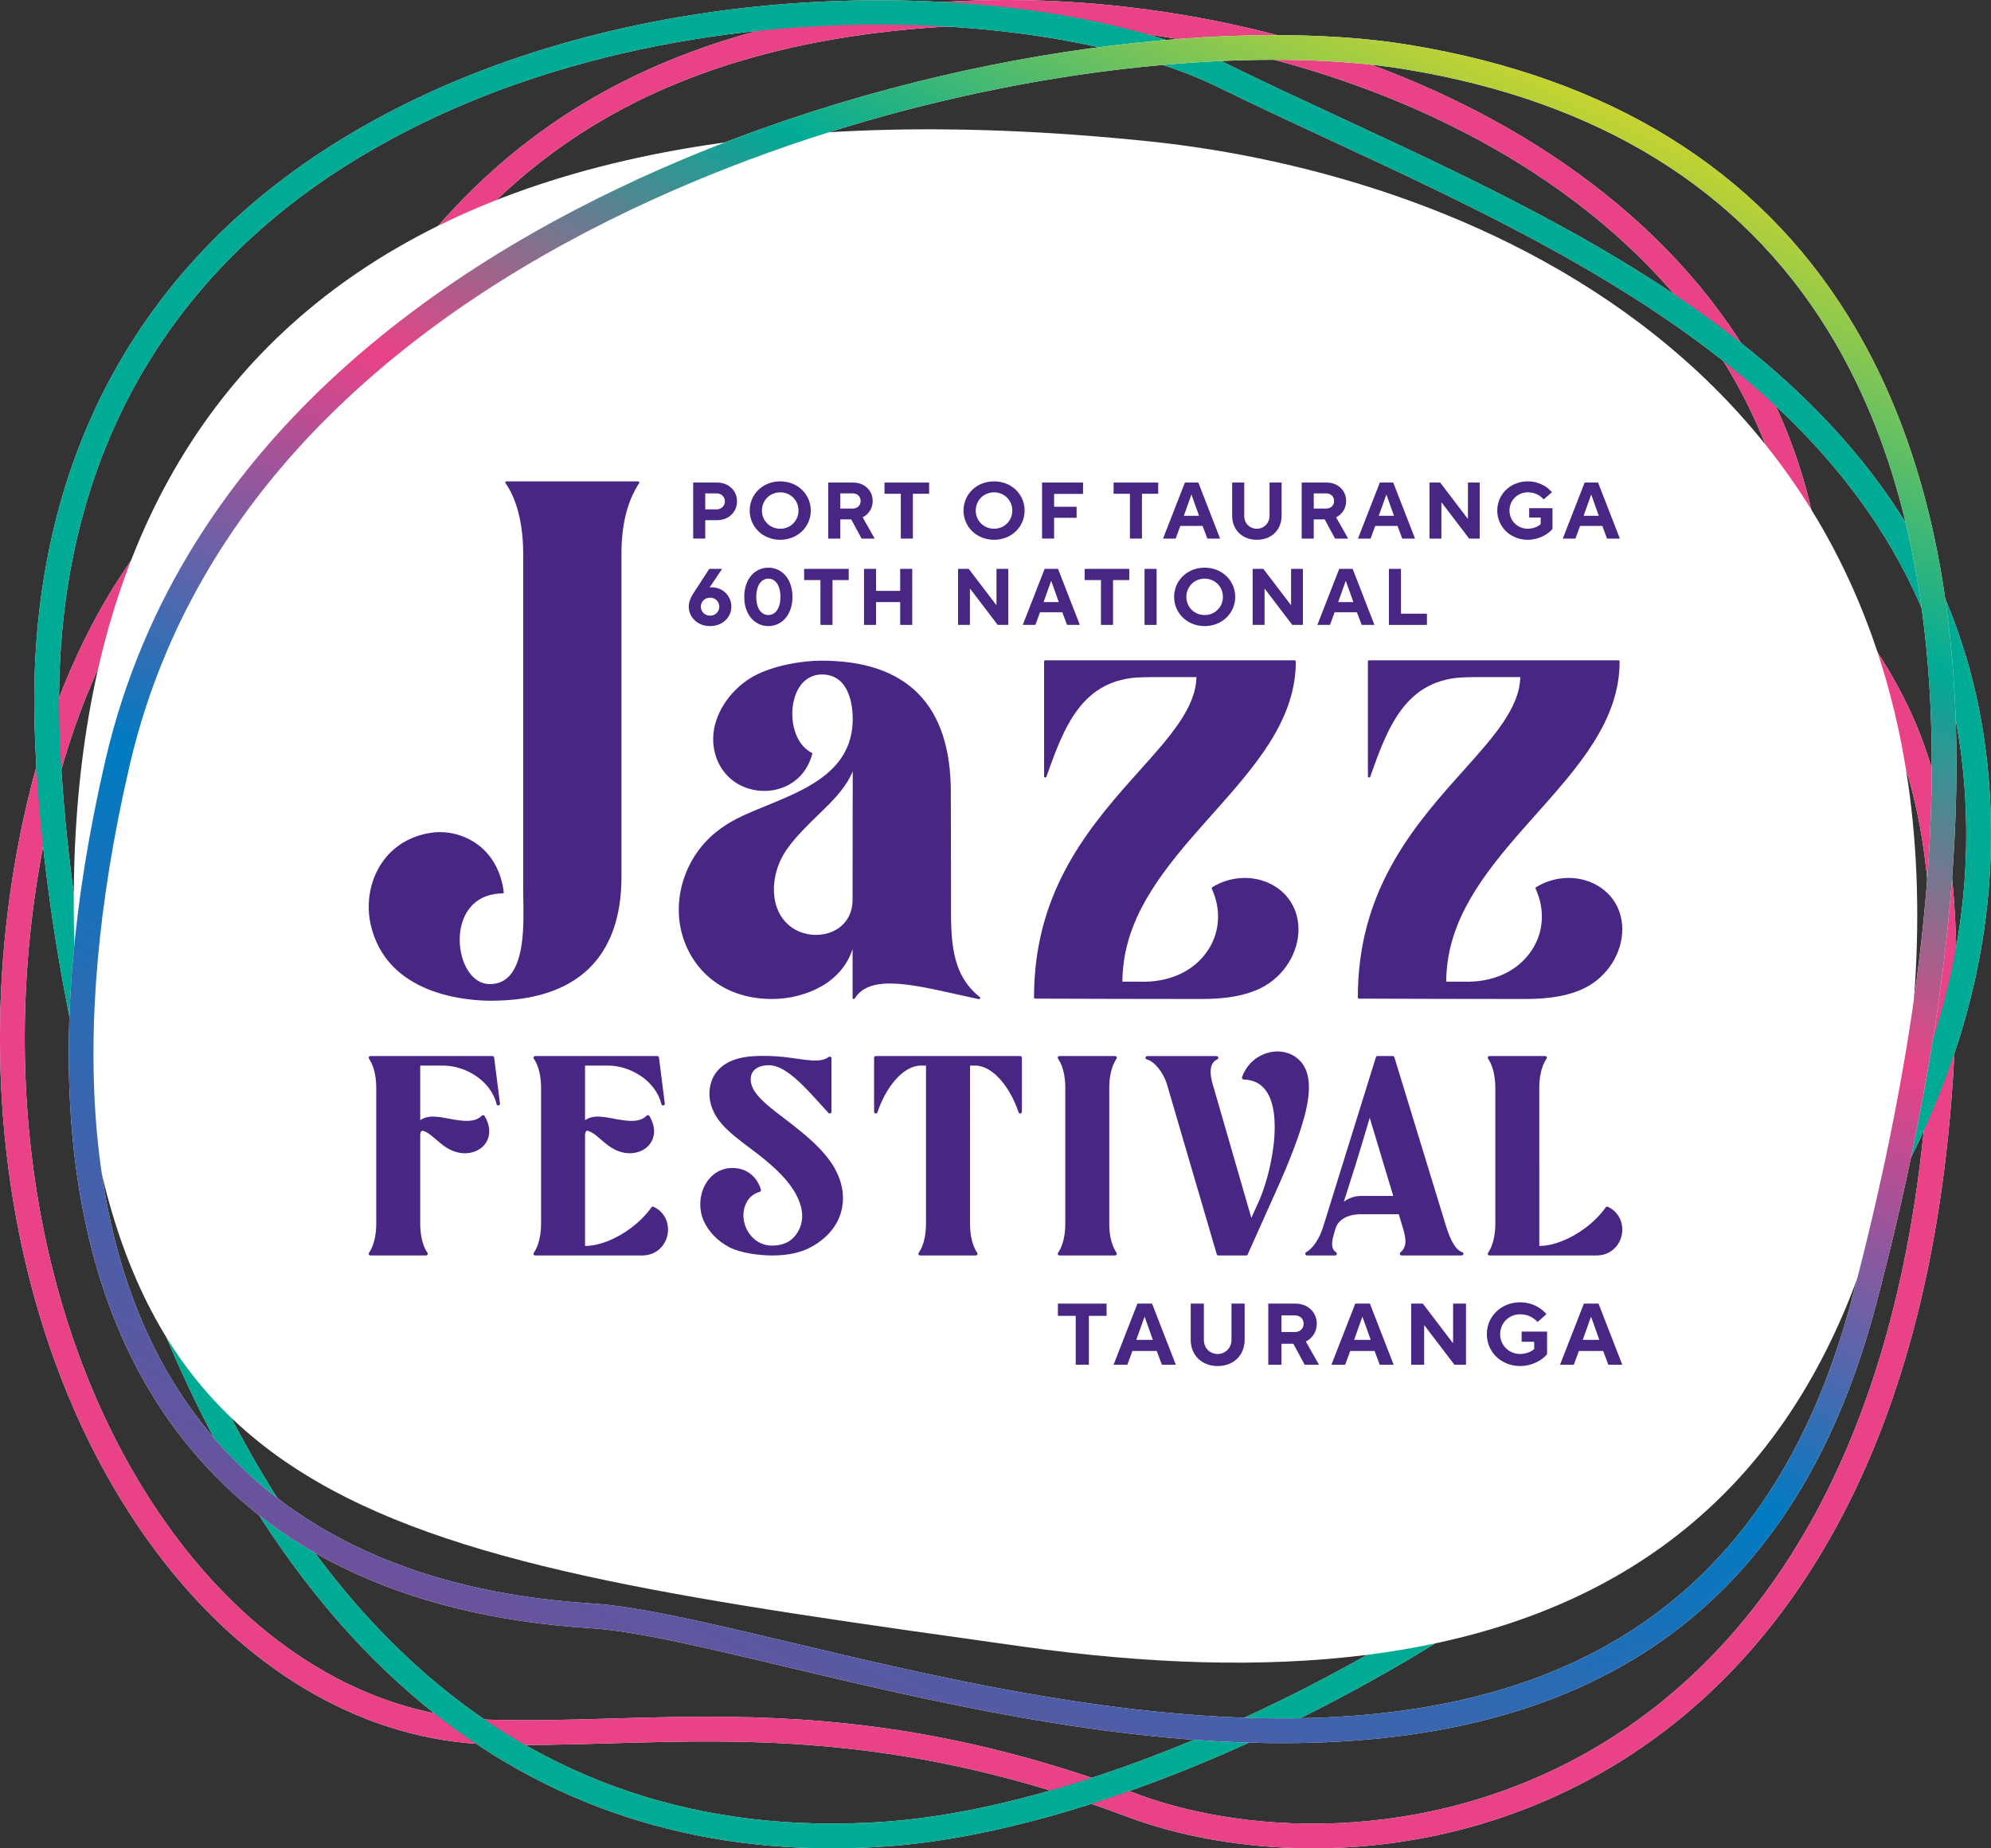 <svg xmlns="http://www.w3.org/2000/svg" xmlns:xlink="http://www.w3.org/1999/xlink" id="Layer_1" x="0px" y="0px" viewBox="0 0 280 260" style="enable-background:new 0 0 280 260;" xml:space="preserve"><rect x="0" y="0" width="280" height="260" fill="#333333" stroke="none"/> <style type="text/css"> .st0{fill:#FFFFFF;} .st1{fill:#E94287;} .st2{fill:#00AB96;} .st3{fill:url(#SVGID_1_);} .st4{fill:#482683;} </style> <g> <path class="st0" d="M184.64,259.996c-10.038,0.001-19.099-1.8-26.092-4.432c-30.684-11.552-52.954-10.907-72.601-10.34 c-5.96,0.172-11.59,0.336-17.18,0.158c-16.966-0.538-33.207-9.672-45.732-25.719C2.53,193.388-5.011,153.262,3.356,114.943 c5.725-26.224,18.305-45.474,37.39-57.215c3.149-1.937,6.166-6.252,9.985-11.713C62.071,29.799,81.05,2.66,134.943,0.152 c50.353-2.346,109.597,22.491,120.142,73.132c1.385,6.658,4.16,10.966,7.372,15.954c6.936,10.772,14.8,22.981,12.18,62.633 c-3.755,56.83-26.919,83.155-45.69,95.232C214.263,256.552,198.521,259.996,184.64,259.996z M99.537,241.485 c16.704,0,35.832,1.632,60.239,10.822c15.906,5.986,43.068,7.452,67.285-8.13c18.099-11.645,40.439-37.151,44.099-92.536 c2.545-38.505-4.987-50.201-11.632-60.52c-3.26-5.059-6.338-9.839-7.855-17.128C241.524,25.241,184.014,1.346,135.107,3.629 C82.925,6.057,65.272,31.303,53.589,48.008c-4.051,5.793-7.249,10.368-11.015,12.684C24.325,71.918,12.277,90.42,6.759,115.684 c-8.151,37.336-0.863,76.359,19.024,101.838c11.875,15.218,27.181,23.876,43.092,24.381c5.494,0.173,11.066,0.012,16.971-0.158 C90.256,241.617,94.8,241.485,99.537,241.485z"></path> <path class="st0" d="M116.969,260c-23.434,0-43.893-7.802-60.906-23.25C17.558,201.788,5.76,135.526,4.859,101.885 c-0.941-35.181,13.379-63.26,41.414-81.202C88.282-6.201,147.846-3.182,172.96,9.183c5.016,2.469,10.271,4.91,15.834,7.493 C229.429,35.542,280,59.022,280,117.455c0,35.452-20.743,71.002-58.407,100.101c-30.18,23.316-69.2,40.268-97.099,42.182 C121.954,259.912,119.444,260,116.969,260z M123.624,3.452c-24.61,0-52.674,5.572-75.472,20.162 C21.202,40.863,7.435,67.896,8.343,101.792C9.228,134.882,20.768,200,58.407,234.175c18.082,16.418,40.247,23.851,65.849,22.092 c27.266-1.871,65.526-18.534,95.206-41.464c36.792-28.425,57.055-62.996,57.055-97.347c0-56.213-49.453-79.174-89.191-97.623 c-5.582-2.592-10.855-5.04-15.906-7.527C160.61,6.982,143.21,3.452,123.624,3.452z"></path> <path class="st1" d="M184.64,259.996c-10.038,0.001-19.099-1.8-26.092-4.432c-30.684-11.552-52.954-10.907-72.601-10.34 c-5.96,0.172-11.59,0.336-17.18,0.158c-16.966-0.538-33.207-9.672-45.732-25.719C2.53,193.388-5.011,153.262,3.356,114.943 c5.725-26.224,18.305-45.474,37.39-57.215c3.149-1.937,6.166-6.252,9.985-11.713C62.071,29.799,81.05,2.66,134.943,0.152 c50.353-2.346,109.597,22.491,120.142,73.132c1.385,6.658,4.16,10.966,7.372,15.954c6.936,10.772,14.8,22.981,12.18,62.633 c-3.755,56.83-26.919,83.155-45.69,95.232C214.263,256.552,198.521,259.996,184.64,259.996z M99.537,241.485 c16.704,0,35.832,1.632,60.239,10.822c15.906,5.986,43.068,7.452,67.285-8.13c18.099-11.645,40.439-37.151,44.099-92.536 c2.545-38.505-4.987-50.201-11.632-60.52c-3.26-5.059-6.338-9.839-7.855-17.128C241.524,25.241,184.014,1.346,135.107,3.629 C82.925,6.057,65.272,31.303,53.589,48.008c-4.051,5.793-7.249,10.368-11.015,12.684C24.325,71.918,12.277,90.42,6.759,115.684 c-8.151,37.336-0.863,76.359,19.024,101.838c11.875,15.218,27.181,23.876,43.092,24.381c5.494,0.173,11.066,0.012,16.971-0.158 C90.256,241.617,94.8,241.485,99.537,241.485z"></path> <path class="st2" d="M116.969,260c-23.434,0-43.893-7.802-60.906-23.25C17.558,201.788,5.76,135.526,4.859,101.885 c-0.941-35.181,13.379-63.26,41.414-81.202C88.282-6.201,147.846-3.182,172.96,9.183c5.016,2.469,10.271,4.91,15.834,7.493 C229.429,35.542,280,59.022,280,117.455c0,35.452-20.743,71.002-58.407,100.101c-30.18,23.316-69.2,40.268-97.099,42.182 C121.954,259.912,119.444,260,116.969,260z M123.624,3.452c-24.61,0-52.674,5.572-75.472,20.162 C21.202,40.863,7.435,67.896,8.343,101.792C9.228,134.882,20.768,200,58.407,234.175c18.082,16.418,40.247,23.851,65.849,22.092 c27.266-1.871,65.526-18.534,95.206-41.464c36.792-28.425,57.055-62.996,57.055-97.347c0-56.213-49.453-79.174-89.191-97.623 c-5.582-2.592-10.855-5.04-15.906-7.527C160.61,6.982,143.21,3.452,123.624,3.452z"></path> <path class="st0" d="M10.609,136.497C6.801,58.694,48.195,8.139,161.57,19.881c45.047,4.665,114.496,32.247,107.579,120.881 c-6.233,79.868-55.305,100.711-125.383,90.852C52.968,218.839,14.412,214.2,10.609,136.497z"></path> <path class="st0" d="M180.356,245.202c-24.625,0-49.737-5.967-69.915-10.762c-11.333-2.693-21.071-5.007-27.371-5.405 c-26.828-1.692-46.782-11.521-59.305-29.213c-15.009-21.207-18.101-53.325-8.942-92.879c10.674-46.089,49.975-71.371,81.066-84.464 c38.913-16.386,79.412-19.927,102.28-16.17c28.19,4.635,48.985,17.51,61.81,38.266l0,0c18.825,30.47,20.129,77.19,3.877,138.862 c-10.952,41.559-38.26,61.763-83.488,61.766C180.363,245.202,180.359,245.202,180.356,245.202z M179.185,8.411 c-22.556,0-52.67,4.947-81.944,17.274C66.9,38.463,28.558,63.069,18.218,107.727c-8.93,38.56-6.028,69.711,8.391,90.085 c11.886,16.79,30.954,26.126,56.682,27.748c6.594,0.417,16.467,2.763,27.9,5.479c20.057,4.766,44.95,10.681,69.165,10.681 c0.005,0,0.005,0,0.01,0c43.42-0.003,69.627-19.358,80.12-59.171c15.999-60.715,14.831-106.522-3.472-136.148 c-12.273-19.862-32.261-32.196-59.411-36.659C192.34,8.878,186.118,8.411,179.185,8.411z"></path> <linearGradient id="SVGID_1_" gradientUnits="userSpaceOnUse" x1="94.044" y1="241.893" x2="204.657" y2="4.683"> <stop offset="3.066477e-09" style="stop-color:#6D519C"></stop> <stop offset="0.35" style="stop-color:#007BC2"></stop> <stop offset="0.6" style="stop-color:#E94287"></stop> <stop offset="0.8" style="stop-color:#00AB96"></stop> <stop offset="1" style="stop-color:#C7D430"></stop> </linearGradient> <path class="st3" d="M180.356,245.202c-24.625,0-49.737-5.967-69.915-10.762c-11.333-2.693-21.071-5.007-27.371-5.405 c-26.828-1.692-46.782-11.521-59.305-29.213c-15.009-21.207-18.101-53.325-8.942-92.879c10.674-46.089,49.975-71.371,81.066-84.464 c38.913-16.386,79.412-19.927,102.28-16.17c28.19,4.635,48.985,17.51,61.81,38.266l0,0c18.825,30.47,20.129,77.19,3.877,138.862 c-10.952,41.559-38.26,61.763-83.488,61.766C180.363,245.202,180.359,245.202,180.356,245.202z M179.185,8.411 c-22.556,0-52.67,4.947-81.944,17.274C66.9,38.463,28.558,63.069,18.218,107.727c-8.93,38.56-6.028,69.711,8.391,90.085 c11.886,16.79,30.954,26.126,56.682,27.748c6.594,0.417,16.467,2.763,27.9,5.479c20.057,4.766,44.95,10.681,69.165,10.681 c0.005,0,0.005,0,0.01,0c43.42-0.003,69.627-19.358,80.12-59.171c15.999-60.715,14.831-106.522-3.472-136.148 c-12.273-19.862-32.261-32.196-59.411-36.659C192.34,8.878,186.118,8.411,179.185,8.411z"></path> <g> <path class="st4" d="M91.913,169.753c-0.105-0.05-0.232-0.016-0.299,0.08c-0.762,1.073-1.749,2.066-2.933,2.95 c-2.089,1.55-4.464,2.475-6.353,2.475h-0.052v-15.527c0-0.314,0.062-0.542,0.17-0.625c0.063-0.047,0.157-0.055,0.277-0.023 c0.46,0.132,0.904,0.468,1.278,0.78l0.421,0.357c0.378,0.322,0.769,0.655,1.169,0.952c2.077,1.521,4.182,1.212,5.347,0.23 c1.238-1.044,1.39-2.78,0.387-4.424c-0.038-0.063-0.104-0.106-0.179-0.114c-0.075-0.008-0.148,0.017-0.201,0.07 c-0.988,0.993-2.59,0.797-4.284,0.487l-0.321-0.06c-0.986-0.183-1.918-0.358-2.697-0.277c-0.566,0.069-1.018,0.234-1.369,0.499 v-7.692h3.249c3.023,0,6.653,2.03,7.493,5.428c0.031,0.124,0.156,0.203,0.279,0.179c0.126-0.023,0.212-0.141,0.196-0.267 l-0.82-6.471c-0.015-0.121-0.118-0.211-0.24-0.211h-17.16c-0.09,0-0.173,0.05-0.215,0.129c-0.042,0.079-0.036,0.175,0.015,0.249 c0.887,1.285,1.02,3.11,1.02,4.083l0,19.129c0,0.974-0.132,2.799-1.02,4.083c-0.051,0.074-0.056,0.17-0.015,0.249 c0.042,0.079,0.125,0.129,0.215,0.129h15.036c2.071,0,3.286-1.465,3.571-2.917C94.149,172.302,93.647,170.551,91.913,169.753z M69.065,140.768c11.994,0,18.334-6.03,18.334-17.439V77.866c0-4.075,0.836-7.405,2.486-9.897 c0.034-0.051,0.037-0.116,0.008-0.169c-0.029-0.054-0.085-0.087-0.146-0.087H71.23c-0.062,0-0.119,0.035-0.147,0.089 c-0.029,0.055-0.024,0.121,0.012,0.171c0.398,0.559,0.743,1.181,1.054,1.903c1.181,2.704,1.43,5.838,1.43,7.99v47.321 c0,0.389,0.008,0.837,0.017,1.328c0.031,1.717,0.075,4.069-0.215,6.208c-0.55,3.841-2.019,5.708-4.49,5.708 c-2.654,0-4.239-3.167-4.239-6.23c-0.023-2.979,1.543-6.476,6.033-6.526c0.047-0.001,0.092-0.021,0.123-0.057 c0.031-0.035,0.045-0.083,0.04-0.129c-0.362-2.841-1.611-5.14-3.614-6.65c-1.86-1.402-4.33-2.035-6.605-1.696 c-2.308,0.335-4.338,1.346-5.869,2.923c-2.405,2.494-3.423,6.274-2.655,9.865C54.292,139.987,65.64,140.768,69.065,140.768z M204.711,109.618c-6.96,7.796-13.755,16.589-13.755,30.692c0,0.091,0.074,0.165,0.165,0.165c6.115,0.025,16.124,0.05,23.421,0.05 c3.556,0,6.206-0.493,8.337-1.553c3.205-1.597,5.322-4.964,5.268-8.379c-0.047-2.915-1.685-5.334-4.382-6.469 c-2.453-1.035-5.42-0.774-7.744,0.681c-0.07,0.044-0.097,0.133-0.063,0.208c1.358,2.975,1.139,6.162-0.599,8.741 c-1.962,2.91-5.454,4.487-9.578,4.334h-2.398c0.056-7.507,3.926-13.52,9.716-20.224c0.944-1.094,1.922-2.193,2.868-3.256 c6.071-6.82,11.806-13.261,11.806-21.56c0-0.091-0.074-0.165-0.166-0.165h-35.067c-0.092,0-0.166,0.074-0.166,0.165v16.158 c0,0.08,0.058,0.149,0.138,0.163c0.081,0.012,0.157-0.032,0.185-0.108c2.424-6.817,4.93-13.866,13.536-13.991l1.266-0.025h6.303 c-0.092,4.324-3.736,8.392-7.947,13.092C205.479,108.759,205.097,109.185,204.711,109.618z M134.562,139.868 c1.008,0.225,2.039,0.456,3.088,0.678c0.011,0.002,0.023,0.004,0.034,0.004c0.063,0,0.122-0.036,0.15-0.095 c0.033-0.069,0.014-0.152-0.046-0.199c-4.084-3.266-4.067-8.07-4.048-13.633l0.003-1.158c0-2.2-0.007-4.678-0.013-7.133 c-0.006-2.413-0.012-4.806-0.012-6.894c0-12.279-6.127-18.505-18.209-18.505c-2.689,0-6.642,0.657-9.412,2.127 c-3.122,1.681-5.437,4.93-5.76,8.083c-0.311,3.12,1.16,5.986,3.749,7.302c1.967,1.001,4.327,1.08,6.311,0.21 c1.329-0.582,3.072-1.848,3.83-4.576c0.021-0.075-0.014-0.155-0.084-0.191c-2.388-1.217-3.146-4.705-2.5-7.374 c0.552-2.279,2.025-3.639,3.942-3.639c4.026,0,4.339,4.749,4.339,6.204c0,2.768-0.904,5.041-2.765,6.948 c-2.403,2.457-5.968,3.914-9.416,5.324c-0.542,0.222-1.078,0.441-1.603,0.662c-3.071,1.276-6.541,2.981-8.866,7.086 c-1.338,2.403-1.956,5.083-1.788,7.748c0.369,5.625,4.628,11.679,13.107,11.679c2.457,0,5.007-0.664,6.997-1.822 c2.132-1.24,3.602-3.024,4.311-5.208v6.865c0,0.074,0.049,0.139,0.121,0.159c0.072,0.02,0.148-0.009,0.187-0.072 C122.267,137.117,127.964,138.392,134.562,139.868z M119.91,117.081c-0.006,3.925-0.012,7.843-0.012,9.5 c0,2.244-1.25,3.982-3.344,4.65c-1.513,0.484-3.247,0.328-4.637-0.417c-1.389-0.746-2.364-2.002-2.818-3.631 c-0.672-2.52-0.033-5.534,1.667-7.866c1.213-1.683,2.772-3.202,4.279-4.67c0.36-0.351,0.714-0.696,1.054-1.034 c1.514-1.487,3.002-3.129,3.823-5.115C119.921,110.467,119.915,113.776,119.91,117.081z M69.254,148.549h-17.16 c-0.09,0-0.173,0.05-0.215,0.129c-0.042,0.079-0.036,0.175,0.015,0.249c0.887,1.285,1.019,3.11,1.019,4.083l0,19.129 c0,0.974-0.132,2.798-1.019,4.083c-0.051,0.074-0.056,0.17-0.015,0.249c0.042,0.079,0.125,0.129,0.215,0.129h7.823 c0.09,0,0.173-0.05,0.215-0.13c0.042-0.079,0.036-0.176-0.016-0.249c-0.886-1.267-1.019-3.102-1.019-4.082v-12.407 c0-0.314,0.062-0.542,0.17-0.625c0.062-0.047,0.157-0.055,0.277-0.023c0.46,0.132,0.904,0.468,1.278,0.78l0.416,0.353 c0.38,0.324,0.772,0.658,1.173,0.956c2.077,1.522,4.182,1.213,5.347,0.23c1.238-1.044,1.39-2.78,0.387-4.424 c-0.038-0.063-0.104-0.106-0.179-0.114c-0.074-0.008-0.148,0.017-0.201,0.07c-0.988,0.993-2.59,0.797-4.284,0.487l-0.32-0.059 c-0.987-0.184-1.919-0.358-2.698-0.278c-0.566,0.069-1.019,0.234-1.368,0.499v-7.692h3.249c3.024,0,6.653,2.03,7.493,5.428 c0.031,0.124,0.155,0.203,0.28,0.179c0.126-0.023,0.212-0.14,0.196-0.267l-0.82-6.471 C69.479,148.639,69.376,148.549,69.254,148.549z M111.532,158.276c-0.43-0.341-0.876-0.679-1.324-1.018 c-1.308-0.99-2.66-2.014-3.659-3.171c-0.75-0.861-1.102-1.857-0.944-2.665c0.196-1.007,1.125-1.585,2.548-1.585 c2.284,0,4.936,2.936,7.275,5.526c0.367,0.407,0.729,0.808,1.085,1.192c0.068,0.074,0.175,0.099,0.266,0.061 c0.093-0.036,0.154-0.125,0.154-0.225v-7.518c0-0.092-0.052-0.176-0.135-0.216c-0.082-0.041-0.181-0.031-0.255,0.024 c-0.408,0.31-1.049,0.495-1.723,0.496c-0.765,0.031-1.682-0.102-2.744-0.254c-1.115-0.16-2.38-0.342-3.76-0.374 c-2.013-0.045-5.057-0.114-7.003,1.655c-0.958,0.873-1.476,2.028-1.54,3.433c-0.075,1.542,0.555,3.147,1.775,4.517 c1.075,1.204,2.515,2.288,3.908,3.335c0.598,0.45,1.193,0.898,1.756,1.351c1.822,1.486,3.659,3.145,4.755,5.213 c1.154,2.191,1.126,4.109-0.084,5.701c-0.719,0.958-1.858,1.464-3.299,1.463c-1.15,0.008-2.19-0.479-2.962-1.378 c-0.837-0.974-1.219-2.296-1.024-3.536c0.216-1.346,1.053-2.334,2.24-2.643c0.063-0.016,0.117-0.057,0.149-0.114 c0.032-0.056,0.04-0.123,0.023-0.186c-0.454-1.593-1.638-2.71-3.166-2.988c-1.732-0.314-3.313,0.325-4.342,1.752 c-1.124,1.577-1.34,3.769-0.55,5.587c0.675,1.525,1.983,2.88,3.589,3.718c1.541,0.807,4.125,1.169,5.999,1.169 c0.058,0.001,0.115,0.001,0.173,0.001c2.062,0,3.883-0.393,5.276-1.139c2.835-1.517,4.452-3.873,4.553-6.633 c0.078-2.02-0.674-4.095-2.175-6C114.953,161.04,113.203,159.599,111.532,158.276z M205.635,176.127 c-0.836-0.243-1.602-1.471-2.275-3.65l-7.265-23.757c-0.031-0.101-0.125-0.171-0.232-0.171h-2.135c-0.106,0-0.2,0.069-0.232,0.17 l-7.402,23.801c-0.245,0.805-0.971,2.77-2.416,3.632c-0.094,0.056-0.138,0.167-0.109,0.271c0.029,0.104,0.125,0.177,0.233,0.177 h3.964c0.107,0,0.201-0.07,0.232-0.172c0.031-0.102-0.009-0.212-0.098-0.271c-0.632-0.417-0.725-1.149-0.322-2.527l0.091-0.318 c0.035-0.123,0.069-0.245,0.105-0.367c0.006-0.013,0.011-0.027,0.015-0.042c0.366-1.338,1.71-2.105,3.688-2.105h5.235l0.463,1.541 c0.455,1.494,0.885,2.905-0.228,3.834c-0.078,0.065-0.107,0.172-0.072,0.267c0.035,0.096,0.126,0.159,0.228,0.159h8.464 c0.121,0,0.223-0.088,0.24-0.207C205.824,176.274,205.751,176.161,205.635,176.127z M191.363,168.233 c-0.86,0-1.7,0.296-2.381,0.818l0.248-0.775c0.813-2.535,1.817-5.661,3.397-11.04c0.727,2.435,1.475,4.914,2.179,7.244 l1.132,3.753H191.363z M226.113,169.753c-0.105-0.05-0.232-0.016-0.299,0.08c-0.774,1.09-1.761,2.083-2.933,2.95 c-2.089,1.55-4.464,2.475-6.354,2.475h-0.052V153.01c0-0.98,0.133-2.815,1.019-4.082c0.052-0.074,0.058-0.17,0.016-0.249 c-0.042-0.08-0.125-0.13-0.215-0.13h-7.823c-0.09,0-0.173,0.05-0.215,0.129c-0.042,0.079-0.036,0.175,0.015,0.249 c0.887,1.285,1.019,3.11,1.019,4.083v19.129c0,0.974-0.132,2.798-1.019,4.083c-0.051,0.074-0.057,0.17-0.015,0.249 c0.042,0.079,0.125,0.129,0.215,0.129h15.036c2.071,0,3.286-1.465,3.571-2.917C228.35,172.302,227.847,170.551,226.113,169.753z M143.472,148.549h-20.304c-0.134,0-0.242,0.108-0.242,0.241v7.602c0,0.118,0.086,0.22,0.204,0.238 c0.117,0.019,0.232-0.05,0.269-0.163c1.046-3.168,3.415-6.577,6.142-6.577h0.683v22.249c0,0.98-0.132,2.815-1.019,4.082 c-0.052,0.074-0.058,0.17-0.016,0.249c0.042,0.08,0.125,0.13,0.215,0.13h3.911l3.912,0c0.09,0,0.173-0.05,0.215-0.129 c0.042-0.079,0.036-0.175-0.015-0.249c-0.878-1.272-1.009-3.104-1.009-4.083V149.89h0.684c2.726,0,5.095,3.409,6.141,6.577 c0.037,0.113,0.153,0.182,0.269,0.163c0.117-0.019,0.204-0.12,0.204-0.238v-7.602 C143.715,148.657,143.606,148.549,143.472,148.549z M183.138,149.589c-0.78-1.05-2.03-1.666-3.429-1.689 c-1.856-0.011-4.139,1.079-5.038,3.627c-0.026,0.073-0.015,0.153,0.029,0.216c0.044,0.063,0.115,0.102,0.192,0.105 c1.516,0.045,2.651,0.691,3.373,1.922c1.173,1.991,1.105,5.077,0.841,7.316c-0.389,3.3-1.343,6.283-2.041,7.834l-1.085,2.395 l-5.524-19.118c-0.426-1.704-0.178-2.772,0.736-3.177c0.104-0.046,0.162-0.159,0.138-0.27c-0.024-0.112-0.122-0.191-0.237-0.191 h-9.757c-0.125,0-0.229,0.095-0.241,0.218c-0.012,0.124,0.073,0.236,0.196,0.26c1.004,0.193,2.348,1.853,2.82,3.484 c0,0,0,0,0,0.001l7.002,23.904c0.03,0.103,0.125,0.174,0.232,0.174h3.901c0.096,0,0.182-0.056,0.221-0.143l4.132-9.225 c1.855-4.137,3.111-7.461,3.84-10.161C184.378,153.564,184.279,151.117,183.138,149.589z M157.021,148.923 c0.049-0.074,0.053-0.169,0.011-0.247c-0.042-0.078-0.124-0.127-0.213-0.127h-7.823c-0.09,0-0.173,0.05-0.215,0.13 c-0.042,0.079-0.036,0.176,0.016,0.249c0.886,1.267,1.018,3.101,1.018,4.082v19.129c0,0.981-0.132,2.815-1.018,4.082 c-0.052,0.074-0.058,0.17-0.016,0.249c0.042,0.08,0.125,0.13,0.215,0.13h7.823c0.089,0,0.171-0.049,0.213-0.127 c0.042-0.078,0.038-0.173-0.011-0.247c-0.678-1.023-1.022-2.398-1.022-4.087V153.01 C155.999,151.322,156.343,149.947,157.021,148.923z M177.341,138.973c3.205-1.597,5.322-4.964,5.267-8.379 c-0.047-2.915-1.685-5.334-4.382-6.469c-2.452-1.035-5.42-0.774-7.744,0.681c-0.07,0.044-0.097,0.133-0.063,0.208 c1.358,2.975,1.139,6.162-0.599,8.741c-1.961,2.91-5.457,4.487-9.578,4.334h-2.398c0.056-7.508,3.926-13.52,9.716-20.224 c0.943-1.094,1.922-2.193,2.868-3.255c6.071-6.82,11.806-13.262,11.806-21.561c0-0.091-0.074-0.165-0.166-0.165h-35.067 c-0.092,0-0.166,0.074-0.166,0.165v16.158c0,0.08,0.058,0.149,0.138,0.163c0.081,0.012,0.157-0.032,0.185-0.108 c2.424-6.817,4.93-13.866,13.535-13.991l1.266-0.025h6.303c-0.092,4.324-3.735,8.391-7.946,13.091 c-0.376,0.42-0.759,0.847-1.144,1.28c-6.96,7.796-13.755,16.589-13.755,30.692c0,0.091,0.074,0.165,0.165,0.165 c6.115,0.025,16.124,0.05,23.421,0.05C172.56,140.526,175.209,140.032,177.341,138.973z"></path> <g> <path class="st4" d="M151.28,191.973v-6.877h-2.503v-1.719h6.844v1.719h-2.491v6.877H151.28z"></path> <path class="st4" d="M156.605,191.973l3.354-8.596h2.059l3.342,8.596H163.4l-0.728-1.94h-3.416l-0.715,1.94H156.605z M159.799,188.473h2.331l-1.147-3.218h-0.037L159.799,188.473z"></path> <path class="st4" d="M167.454,188.473v-5.096h1.85v5.096c0,1.167,0.839,1.989,1.948,1.989c1.073,0,1.936-0.86,1.936-1.989v-5.096 h1.85v5.096c0,2.149-1.541,3.684-3.786,3.684C168.995,192.157,167.454,190.622,167.454,188.473z"></path> <path class="st4" d="M185.492,191.973h-2.01l-1.591-2.947h-1.677v2.947h-1.85v-8.596h3.823c1.763,0,2.997,1.228,2.997,2.824 c0,1.105-0.592,2.038-1.542,2.505L185.492,191.973z M180.214,185.035v2.333h1.912c0.715,0,1.208-0.491,1.208-1.167 s-0.493-1.167-1.208-1.167H180.214z"></path> <path class="st4" d="M187.24,191.973l3.354-8.596h2.059l3.342,8.596h-1.961l-0.728-1.94h-3.416l-0.715,1.94H187.24z M190.434,188.473h2.331l-1.147-3.218h-0.037L190.434,188.473z"></path> <path class="st4" d="M198.459,191.973v-8.596h1.64l4.205,5.526h0.049v-5.526h1.813v8.596h-1.628l-4.217-5.538h-0.037v5.538 H198.459z"></path> <path class="st4" d="M209.098,187.675c0-2.493,1.998-4.482,4.686-4.482c1.837,0,3.07,0.921,3.699,1.658l-1.245,1.105 c-0.506-0.504-1.221-1.081-2.454-1.081c-1.578,0-2.812,1.228-2.812,2.8c0,1.56,1.233,2.787,2.812,2.787 c0.912,0,1.677-0.405,1.973-0.7v-1.019h-1.764v-1.437h3.576v3.18c-0.555,0.712-1.985,1.67-3.786,1.67 C211.096,192.157,209.098,190.155,209.098,187.675z"></path> <path class="st4" d="M219.392,191.973l3.354-8.596h2.059l3.342,8.596h-1.961l-0.727-1.94h-3.416l-0.715,1.94H219.392z M222.587,188.473h2.33l-1.146-3.218h-0.037L222.587,188.473z"></path> </g> <g> <g> <path class="st4" d="M102.855,85.334c0,1.497-1.243,2.736-2.995,2.736c-1.752,0-2.996-1.238-2.996-2.736 c0-0.732,0.339-1.407,0.656-1.88l2.227-3.433h1.809l-1.763,2.612c0.079-0.011,0.181-0.023,0.283-0.023 C101.691,82.61,102.855,83.882,102.855,85.334z M101.159,85.334c0-0.698-0.554-1.261-1.3-1.261c-0.735,0-1.3,0.563-1.3,1.261 c0,0.709,0.565,1.272,1.3,1.272C100.605,86.606,101.159,86.043,101.159,85.334z"></path> <path class="st4" d="M104.664,83.961c0-2.566,1.526-4.109,3.391-4.109s3.391,1.542,3.391,4.109c0,2.556-1.526,4.109-3.391,4.109 S104.664,86.516,104.664,83.961z M109.751,83.961c0-1.745-0.792-2.566-1.696-2.566c-0.905,0-1.696,0.822-1.696,2.566 c0,1.745,0.791,2.556,1.696,2.556C108.959,86.516,109.751,85.706,109.751,83.961z"></path> <path class="st4" d="M115.38,87.901v-6.304h-2.295v-1.576h6.274v1.576h-2.283v6.304H115.38z"></path> <path class="st4" d="M121.508,87.901v-7.88h1.696v3.096h3.391v-3.096h1.696v7.88h-1.696v-3.208h-3.391v3.208H121.508z"></path> <path class="st4" d="M134.734,87.901v-7.88h1.503l3.855,5.065h0.045v-5.065h1.662v7.88h-1.492l-3.866-5.077h-0.034v5.077 H134.734z"></path> <path class="st4" d="M143.834,87.901l3.075-7.88h1.888l3.064,7.88h-1.798l-0.667-1.779h-3.131l-0.656,1.779H143.834z M146.762,84.692h2.137l-1.051-2.949h-0.034L146.762,84.692z"></path> <path class="st4" d="M154.833,87.901v-6.304h-2.295v-1.576h6.274v1.576h-2.283v6.304H154.833z"></path> <path class="st4" d="M160.96,87.901v-7.88h1.696v7.88H160.96z"></path> <path class="st4" d="M165.12,83.961c0-2.285,1.831-4.109,4.296-4.109c2.453,0,4.295,1.824,4.295,4.109 c0,2.274-1.842,4.109-4.295,4.109C166.952,88.07,165.12,86.235,165.12,83.961z M171.982,83.961c0-1.441-1.13-2.566-2.566-2.566 c-1.447,0-2.577,1.125-2.577,2.566c0,1.43,1.13,2.556,2.577,2.556C170.852,86.516,171.982,85.39,171.982,83.961z"></path> <path class="st4" d="M176.164,87.901v-7.88h1.504l3.855,5.065h0.045v-5.065h1.662v7.88h-1.492l-3.866-5.077h-0.034v5.077 H176.164z"></path> <path class="st4" d="M185.265,87.901l3.074-7.88h1.888l3.064,7.88h-1.797l-0.668-1.779h-3.131l-0.656,1.779H185.265z M188.193,84.692h2.137l-1.052-2.949h-0.034L188.193,84.692z"></path> <path class="st4" d="M195.326,87.901v-7.88h1.696v6.304h3.651v1.576H195.326z"></path> </g> <g> <g> <path class="st4" d="M97.486,75.761v-7.88h3.369c1.639,0,2.792,1.148,2.792,2.645c0,1.486-1.153,2.645-2.792,2.645h-1.673 v2.589H97.486z M99.181,71.652h1.617c0.644,0,1.153-0.507,1.153-1.126c0-0.619-0.509-1.126-1.153-1.126h-1.617V71.652z"></path> <path class="st4" d="M105.432,71.821c0-2.285,1.831-4.109,4.296-4.109c2.453,0,4.296,1.824,4.296,4.109 c0,2.274-1.843,4.109-4.296,4.109C107.264,75.93,105.432,74.095,105.432,71.821z M112.294,71.821 c0-1.441-1.13-2.566-2.566-2.566c-1.447,0-2.577,1.125-2.577,2.566c0,1.43,1.13,2.556,2.577,2.556 C111.164,74.377,112.294,73.251,112.294,71.821z"></path> <path class="st4" d="M123.011,75.761h-1.843l-1.458-2.701h-1.537v2.701h-1.696v-7.88h3.504c1.617,0,2.747,1.126,2.747,2.589 c0,1.013-0.542,1.869-1.413,2.297L123.011,75.761z M118.173,69.401v2.139h1.752c0.656,0,1.108-0.45,1.108-1.069 c0-0.619-0.452-1.069-1.108-1.069H118.173z"></path> <path class="st4" d="M126.685,75.761v-6.304h-2.295v-1.576h6.274v1.576h-2.283v6.304H126.685z"></path> <path class="st4" d="M135.503,71.821c0-2.285,1.831-4.109,4.296-4.109c2.453,0,4.296,1.824,4.296,4.109 c0,2.274-1.843,4.109-4.296,4.109C137.334,75.93,135.503,74.095,135.503,71.821z M142.364,71.821 c0-1.441-1.13-2.566-2.566-2.566c-1.447,0-2.577,1.125-2.577,2.566c0,1.43,1.13,2.556,2.577,2.556 C141.234,74.377,142.364,73.251,142.364,71.821z"></path> <path class="st4" d="M146.547,75.761v-7.88h5.765v1.598h-4.07v1.801h3.165v1.553h-3.165v2.927H146.547z"></path> <path class="st4" d="M158.903,75.761v-6.304h-2.295v-1.576h6.274v1.576h-2.283v6.304H158.903z"></path> <path class="st4" d="M163.561,75.761l3.075-7.88h1.888l3.063,7.88h-1.797l-0.667-1.779h-3.131l-0.656,1.779H163.561z M166.488,72.553h2.137l-1.051-2.949h-0.034L166.488,72.553z"></path> <path class="st4" d="M173.283,72.553v-4.671h1.696v4.671c0,1.069,0.768,1.824,1.785,1.824c0.984,0,1.775-0.788,1.775-1.824 v-4.671h1.696v4.671c0,1.97-1.413,3.377-3.471,3.377C174.696,75.93,173.283,74.523,173.283,72.553z"></path> <path class="st4" d="M189.595,75.761h-1.843l-1.458-2.701h-1.537v2.701h-1.696v-7.88h3.505c1.616,0,2.747,1.126,2.747,2.589 c0,1.013-0.542,1.869-1.413,2.297L189.595,75.761z M184.757,69.401v2.139h1.752c0.656,0,1.108-0.45,1.108-1.069 c0-0.619-0.452-1.069-1.108-1.069H184.757z"></path> <path class="st4" d="M190.974,75.761l3.074-7.88h1.888l3.064,7.88h-1.797l-0.668-1.779h-3.131l-0.656,1.779H190.974z M193.902,72.553h2.137l-1.052-2.949h-0.034L193.902,72.553z"></path> <path class="st4" d="M201.035,75.761v-7.88h1.504l3.855,5.065h0.045v-5.065h1.662v7.88h-1.492l-3.866-5.077h-0.034v5.077 H201.035z"></path> <path class="st4" d="M210.565,71.821c0-2.285,1.831-4.109,4.296-4.109c1.684,0,2.814,0.844,3.391,1.52l-1.142,1.013 c-0.463-0.462-1.119-0.991-2.249-0.991c-1.447,0-2.577,1.125-2.577,2.566c0,1.43,1.13,2.556,2.577,2.556 c0.836,0,1.537-0.372,1.808-0.642v-0.934h-1.616v-1.317h3.278v2.915c-0.509,0.653-1.82,1.531-3.47,1.531 C212.396,75.93,210.565,74.095,210.565,71.821z"></path> <path class="st4" d="M219.779,75.761l3.074-7.88h1.888l3.064,7.88h-1.797l-0.668-1.779h-3.131l-0.656,1.779H219.779z M222.707,72.553h2.137l-1.052-2.949h-0.034L222.707,72.553z"></path> </g> </g> </g> </g> </g> </svg>
